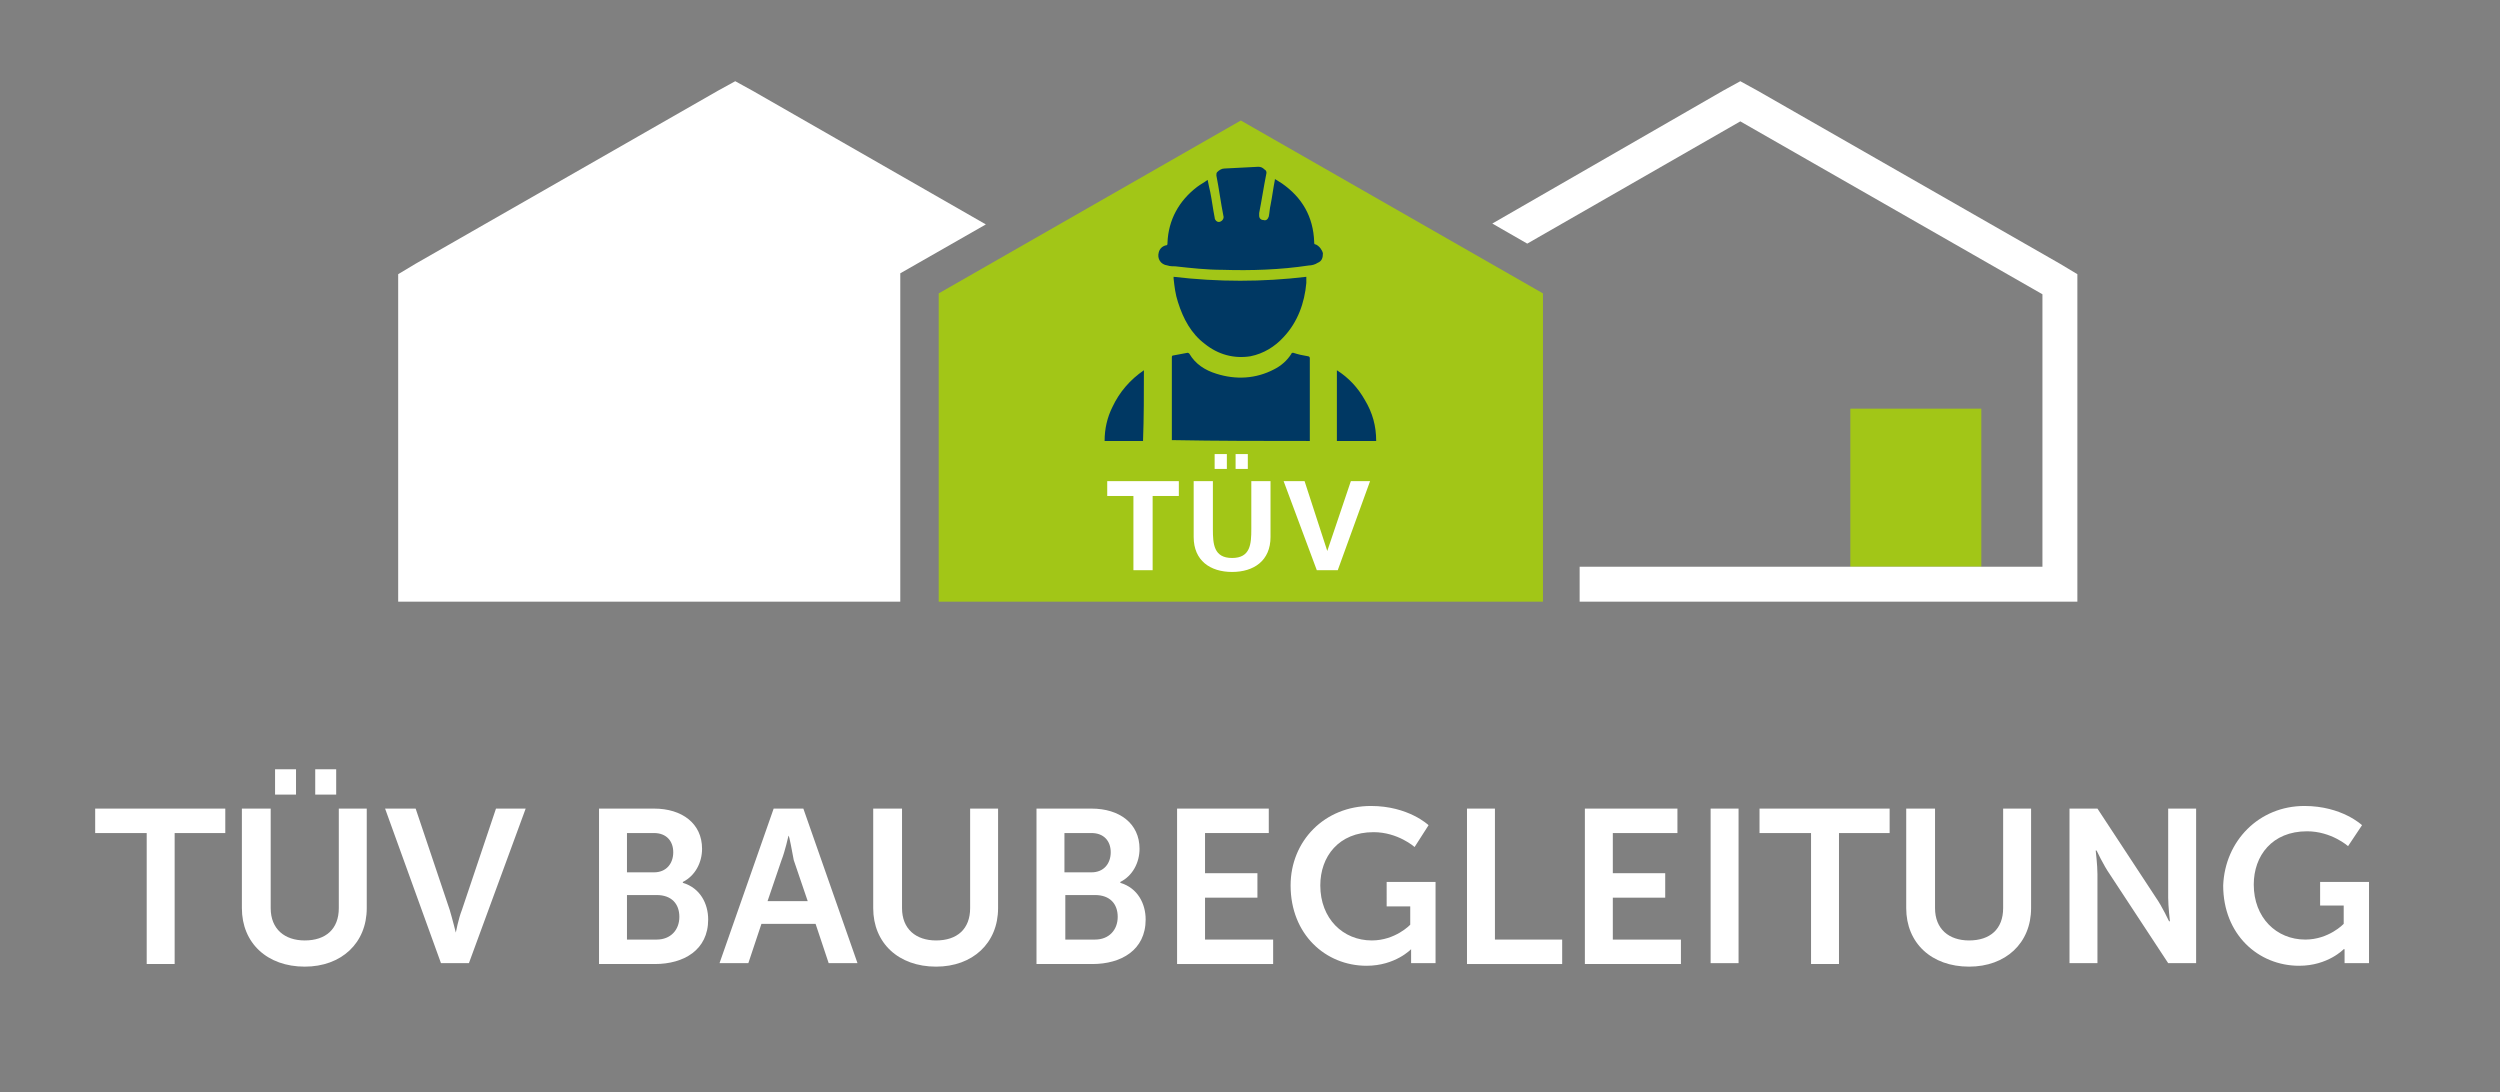 <svg xmlns="http://www.w3.org/2000/svg" xmlns:xlink="http://www.w3.org/1999/xlink" x="0px" y="0px" viewBox="0 0 286.3 125.1" style="enable-background:new 0 0 286.3 125.1;" xml:space="preserve"><rect x="0" y="0" width="286.3" height="125.1" fill="#808080" stroke="none"/><style type="text/css">	.st0{fill:#FFFFFF;}	.st1{fill:#A2C617;}	.st2{fill:#003863;}</style><g id="Ebene_7">	<g>		<path class="st0" d="M16.7,95.4h-5.8v-2.8h14.9v2.8h-5.8v15h-3.2V95.4z"></path>		<path class="st0" d="M27.8,92.6H31V104c0,2.4,1.6,3.7,3.9,3.7c2.4,0,3.9-1.3,3.9-3.7V92.6h3.2V104c0,4-2.9,6.7-7.1,6.7   c-4.3,0-7.2-2.7-7.2-6.7V92.6z M31.5,88.1h2.4V91h-2.4V88.1z M36.1,88.1h2.4V91h-2.4V88.1z"></path>		<path class="st0" d="M44.1,92.6h3.5l3.9,11.6c0.3,1,0.7,2.6,0.7,2.6h0c0,0,0.3-1.6,0.7-2.6l3.9-11.6h3.4l-6.5,17.7h-3.2L44.1,92.6   z"></path>		<path class="st0" d="M68.6,92.6h6.3c3.2,0,5.5,1.7,5.5,4.6c0,1.6-0.8,3.1-2.2,3.8v0.1c2,0.6,2.9,2.4,2.9,4.2   c0,3.5-2.8,5.1-6.1,5.1h-6.4V92.6z M74.9,99.9c1.4,0,2.2-1,2.2-2.3c0-1.3-0.8-2.2-2.2-2.2h-3.1v4.5H74.9z M75.2,107.6   c1.6,0,2.6-1.1,2.6-2.6c0-1.5-0.9-2.5-2.6-2.5h-3.4v5.1H75.2z"></path>		<path class="st0" d="M93.4,105.8h-6.2l-1.5,4.5h-3.3l6.2-17.7H92l6.2,17.7h-3.3L93.4,105.8z M90.3,95.7c0,0-0.4,1.8-0.8,2.8   l-1.6,4.7h4.6l-1.6-4.7C90.7,97.5,90.4,95.7,90.3,95.7L90.3,95.7z"></path>		<path class="st0" d="M100.1,92.6h3.2V104c0,2.4,1.6,3.7,3.9,3.7c2.4,0,3.9-1.3,3.9-3.7V92.6h3.2V104c0,4-2.9,6.7-7.1,6.7   c-4.3,0-7.2-2.7-7.2-6.7V92.6z"></path>		<path class="st0" d="M118.7,92.6h6.3c3.2,0,5.5,1.7,5.5,4.6c0,1.6-0.8,3.1-2.2,3.8v0.1c2,0.6,2.9,2.4,2.9,4.2   c0,3.5-2.8,5.1-6.1,5.1h-6.4V92.6z M125,99.9c1.4,0,2.2-1,2.2-2.3c0-1.3-0.8-2.2-2.2-2.2h-3.1v4.5H125z M125.4,107.6   c1.6,0,2.6-1.1,2.6-2.6c0-1.5-0.9-2.5-2.6-2.5h-3.4v5.1H125.4z"></path>		<path class="st0" d="M134.7,92.6h10.6v2.8H138v4.6h6v2.8h-6v4.8h7.8v2.8h-11V92.6z"></path>		<path class="st0" d="M157,92.3c4.3,0,6.6,2.2,6.6,2.2L162,97c0,0-1.9-1.7-4.7-1.7c-4,0-6.1,2.8-6.1,6.1c0,3.8,2.6,6.3,5.9,6.3   c2.7,0,4.4-1.8,4.4-1.8v-2.1h-2.7V101h5.6v9.3h-2.8v-0.8c0-0.4,0-0.8,0-0.8h0c0,0-1.8,1.9-5.1,1.9c-4.7,0-8.7-3.6-8.7-9.2   C147.8,96.3,151.7,92.3,157,92.3z"></path>		<path class="st0" d="M168,92.6h3.2v15h7.7v2.8H168V92.6z"></path>		<path class="st0" d="M181.5,92.6h10.6v2.8h-7.4v4.6h6v2.8h-6v4.8h7.8v2.8h-11V92.6z"></path>		<path class="st0" d="M195.9,92.6h3.2v17.7h-3.2V92.6z"></path>		<path class="st0" d="M207.3,95.4h-5.8v-2.8h14.9v2.8h-5.8v15h-3.2V95.4z"></path>		<path class="st0" d="M218.4,92.6h3.2V104c0,2.4,1.6,3.7,3.9,3.7c2.4,0,3.9-1.3,3.9-3.7V92.6h3.2V104c0,4-2.9,6.7-7.1,6.7   c-4.3,0-7.2-2.7-7.2-6.7V92.6z"></path>		<path class="st0" d="M237,92.6h3.2l6.7,10.2c0.7,1,1.5,2.7,1.5,2.7h0.1c0,0-0.2-1.7-0.2-2.7V92.6h3.2v17.7h-3.2l-6.7-10.2   c-0.7-1-1.5-2.7-1.5-2.7H240c0,0,0.2,1.7,0.2,2.7v10.2H237V92.6z"></path>		<path class="st0" d="M263.9,92.3c4.3,0,6.6,2.2,6.6,2.2l-1.6,2.4c0,0-1.9-1.7-4.7-1.7c-4,0-6.1,2.8-6.1,6.1c0,3.8,2.6,6.3,5.9,6.3   c2.7,0,4.4-1.8,4.4-1.8v-2.1h-2.7V101h5.6v9.3h-2.8v-0.8c0-0.4,0-0.8,0-0.8h-0.1c0,0-1.8,1.9-5.1,1.9c-4.7,0-8.7-3.6-8.7-9.2   C254.8,96.3,258.7,92.3,263.9,92.3z"></path>	</g>	<g>		<g>			<rect x="211.9" y="46.8" class="st1" width="15" height="18.1"></rect>		</g>		<polygon class="st0" points="235.9,30.2 201.3,10.4 199.3,9.3 197.3,10.4 170.9,25.6 174.9,27.9 199.3,13.9 233.9,33.7    233.9,64.9 180.9,64.9 180.9,64.9 180.9,68.9 233.9,68.9 237.9,68.9 237.9,64.9 237.9,33.7 237.9,31.4   "></polygon>		<g>			<polygon class="st1" points="176.7,68.9 107.5,68.9 107.5,33.6 142.1,13.8 176.7,33.6    "></polygon>		</g>		<polygon class="st0" points="103.1,64.9 103.1,33.7 103.1,31.3 105.2,30.1 112.9,25.7 86.2,10.4 84.2,9.3 82.2,10.4 47.6,30.2    45.6,31.4 45.6,33.7 45.6,64.9 45.6,68.9 49.6,68.9 103.1,68.9   "></polygon>	</g>	<g>		<g>			<path id="path2832_00000072277232733564656570000011380762184853762951_" class="st0" d="M126.8,55.1h8.2v1.7h-3v8.5h-2.2v-8.5    h-3"></path>			<path id="path2834_00000020374410196049627990000013286195464428330889_" class="st0" d="M141.5,53.7V52h1.4v1.7H141.5z     M139.1,53.7V52h1.4v1.7H139.1z M145.5,55.1v6.4c0,2.7-1.9,4-4.4,4s-4.4-1.3-4.4-4v-6.4h2.2v5.5c0,1.7,0.1,3.3,2.2,3.3    c2.1,0,2.2-1.6,2.2-3.3v-5.5"></path>			<path id="path2836_00000156581284528087060640000011158073329319048379_" class="st0" d="M147,55.1h2.4l2.6,8h0l2.7-8h2.2    l-3.7,10.2h-2.4"></path>		</g>		<g>			<path class="st2" d="M140.2,19.3c-0.3,0-0.6,0.2-0.8,0.4c-0.1,0.1-0.1,0.2-0.1,0.4c0.3,1.5,0.5,3.1,0.8,4.6    c0.1,0.3-0.1,0.6-0.4,0.7c-0.3,0.1-0.6-0.2-0.6-0.5c-0.2-1-0.3-1.9-0.5-2.9c-0.1-0.4-0.2-0.9-0.3-1.4c-0.4,0.3-0.8,0.5-1.2,0.8    c-2.1,1.6-3.3,3.8-3.4,6.4c0,0.2,0,0.3-0.2,0.3c-0.4,0.1-0.7,0.4-0.8,0.8c-0.2,0.7,0.2,1.4,1,1.5c0.3,0.1,0.6,0.1,0.9,0.1    c1.8,0.2,3.6,0.4,5.4,0.4c3.3,0.1,6.6,0,9.9-0.5c0.3,0,0.7-0.1,1-0.3c0.5-0.2,0.6-0.6,0.6-1.1c-0.1-0.4-0.4-0.8-0.8-1    c-0.2,0-0.2-0.1-0.2-0.3c-0.1-2.9-1.4-5.1-3.7-6.7c-0.3-0.2-0.5-0.3-0.8-0.5c0,0.1,0,0.1,0,0.1c-0.2,1-0.3,1.9-0.5,2.9    c-0.1,0.4-0.1,0.8-0.2,1.3c-0.1,0.3-0.3,0.5-0.6,0.4c-0.3,0-0.5-0.2-0.5-0.5c0-0.1,0-0.2,0-0.3c0.3-1.5,0.5-2.9,0.8-4.4    c0.1-0.3,0-0.5-0.2-0.6c-0.2-0.2-0.4-0.3-0.7-0.3"></path>			<path class="st2" d="M150,50.5c0-0.1,0-0.1,0-0.1c0-3.1,0-6.2,0-9.4c0-0.1-0.1-0.2-0.2-0.2c-0.6-0.1-1.1-0.2-1.7-0.4    c-0.1,0-0.2,0-0.2,0.1c-0.5,0.8-1.2,1.4-2,1.8c-2.1,1.1-4.4,1.2-6.6,0.5c-1.3-0.4-2.4-1.1-3.1-2.3c0,0-0.1-0.1-0.2-0.1    c-0.5,0.1-1.1,0.2-1.6,0.3c-0.2,0-0.2,0.1-0.2,0.3c0,3.1,0,6.1,0,9.2c0,0.1,0,0.1,0,0.2C139.4,50.5,144.7,50.5,150,50.5z"></path>			<path class="st2" d="M134.4,31.7c0,0.1,0,0.2,0,0.2c0.1,0.9,0.2,1.8,0.5,2.7c0.6,1.9,1.5,3.6,3.1,4.8c1.5,1.2,3.3,1.7,5.2,1.4    c1.5-0.3,2.8-1.1,3.8-2.2c1.6-1.7,2.4-3.9,2.6-6.2c0-0.2,0-0.4,0-0.7C144.6,32.3,139.5,32.3,134.4,31.7z"></path>			<path class="st2" d="M157.6,50.5c0-1.7-0.4-3.2-1.3-4.7c-0.8-1.4-1.8-2.5-3.2-3.4c0,2.7,0,5.4,0,8.1    C154.6,50.5,156.1,50.5,157.6,50.5z"></path>			<path class="st2" d="M131,42.4c-1.6,1.1-2.8,2.5-3.6,4.2c-0.6,1.2-0.9,2.5-0.9,3.9c1.5,0,2.9,0,4.4,0C131,47.8,131,45.1,131,42.4    z"></path>		</g>	</g></g><g id="Ebene_2"></g></svg>